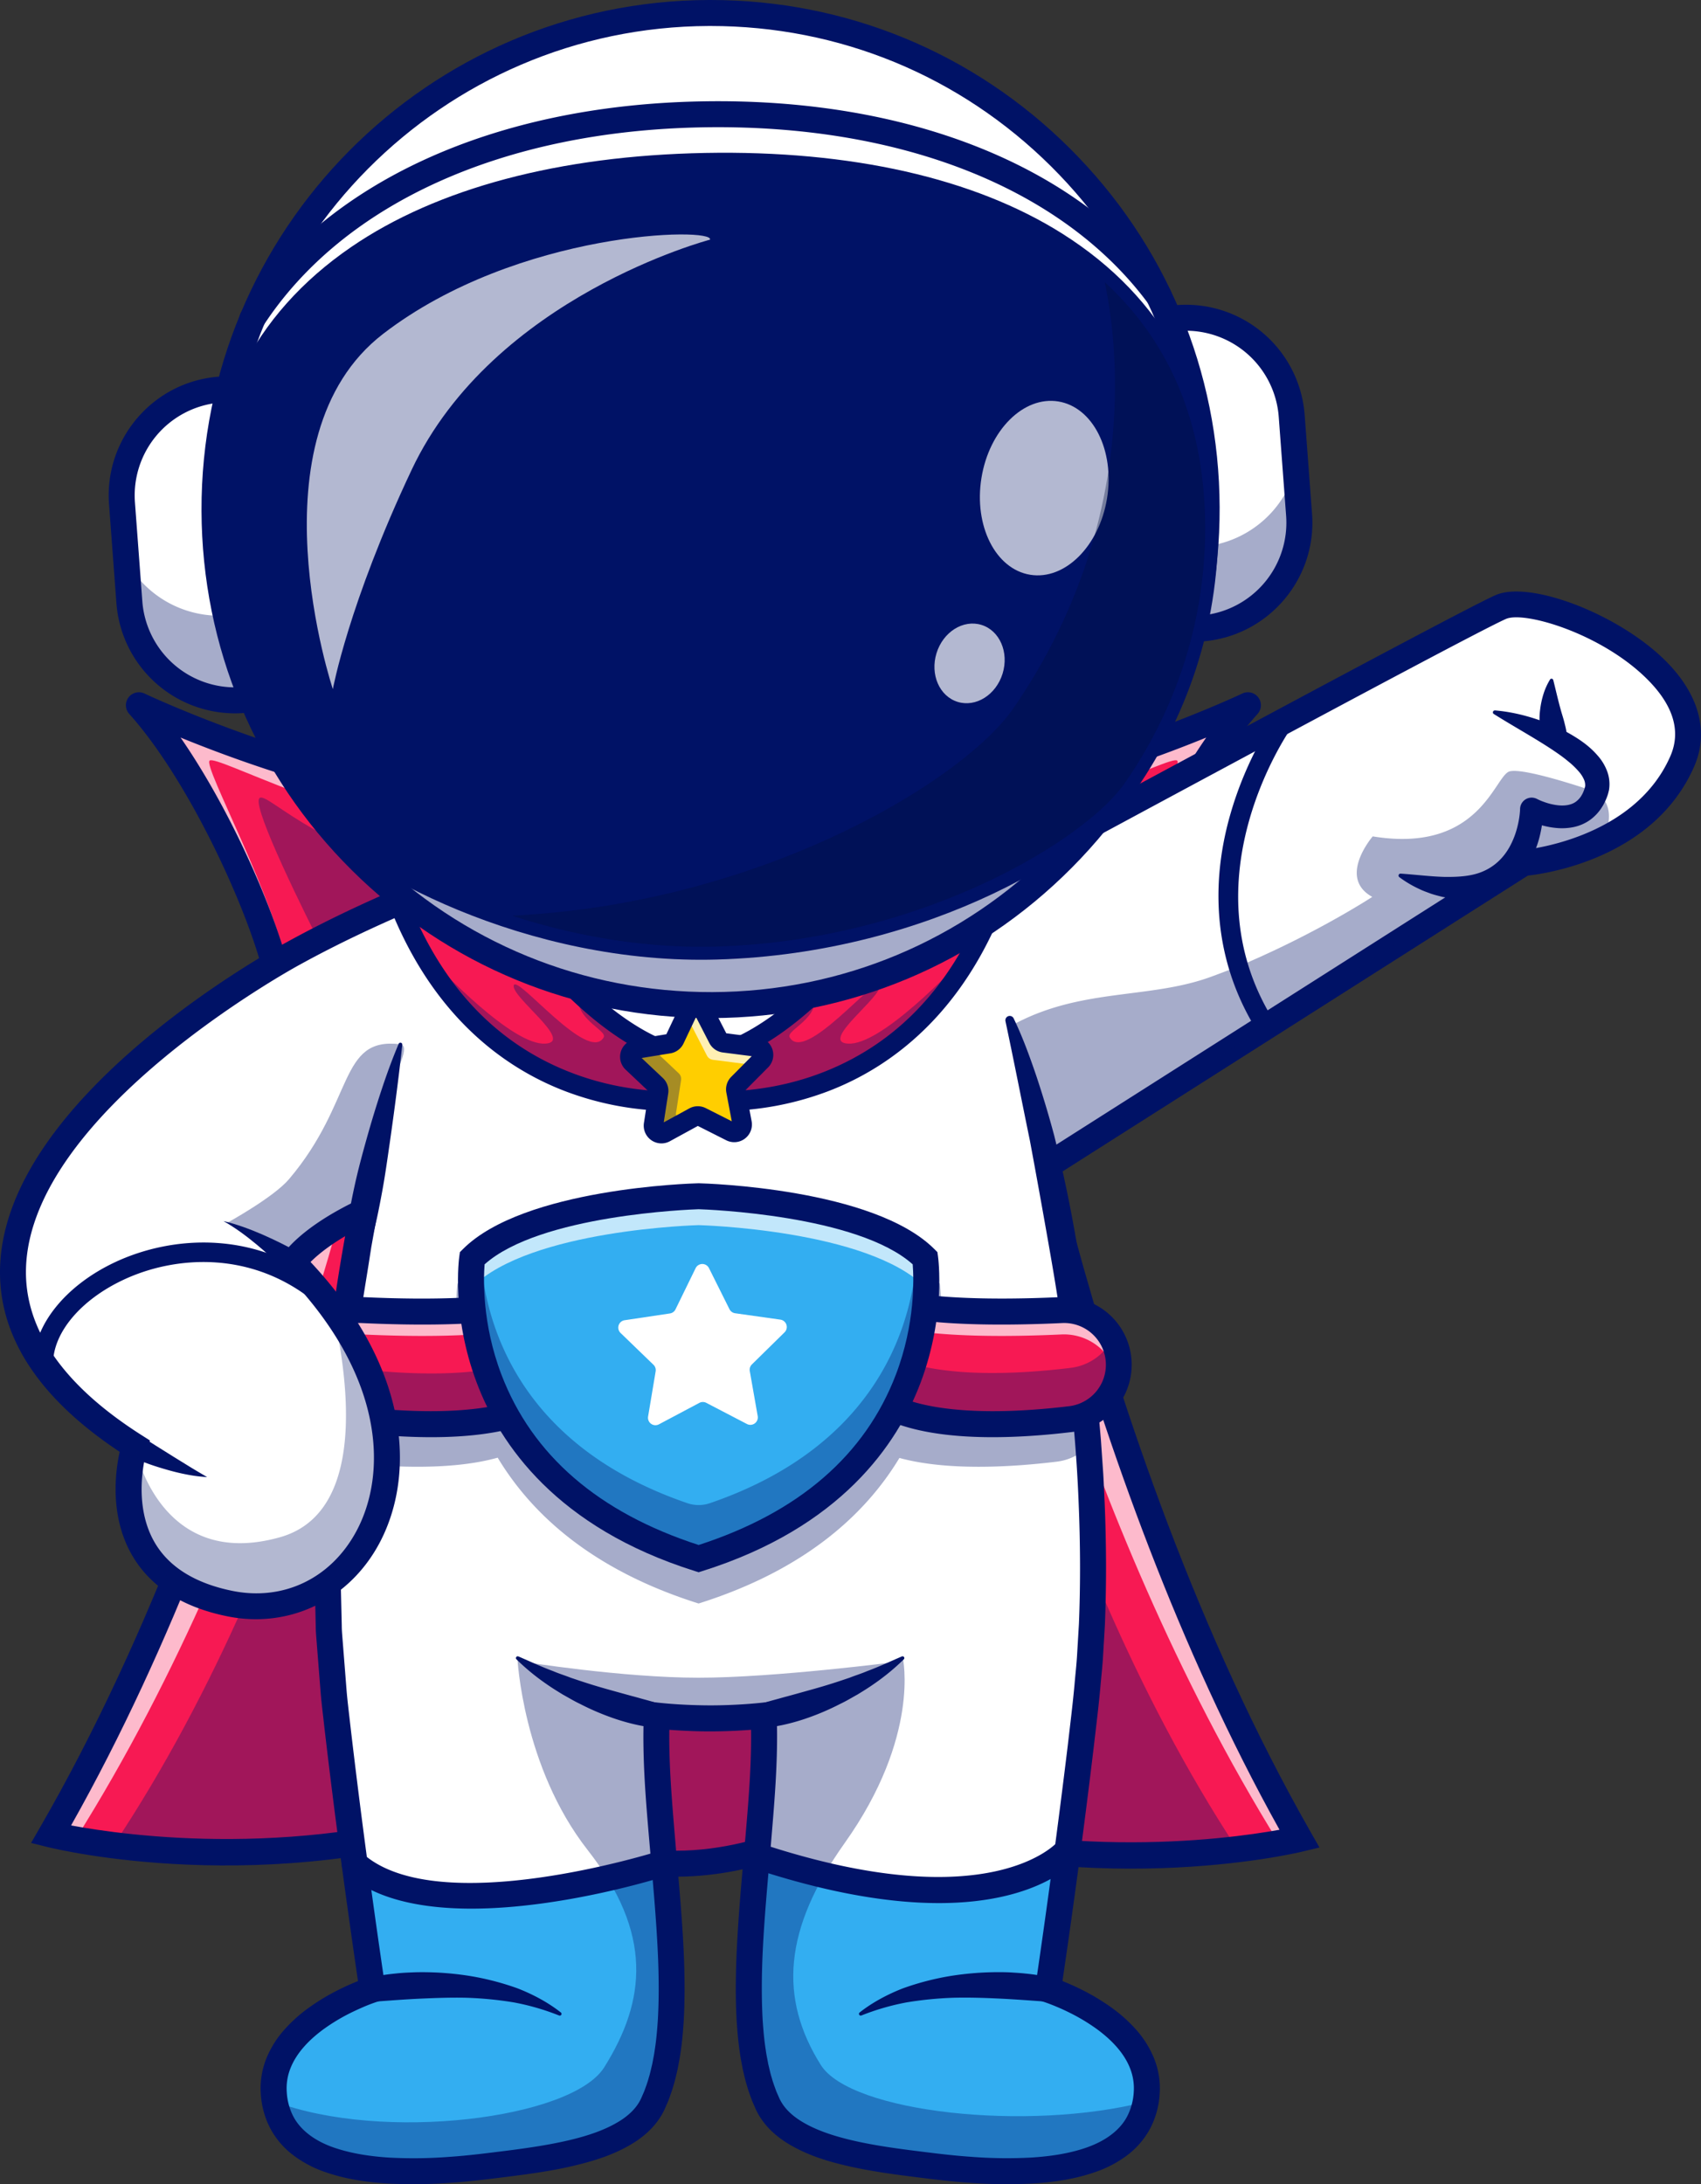 <svg xmlns="http://www.w3.org/2000/svg" viewBox="0 0 2159.42 2772.94"><rect x="0" y="0" width="2159.42" height="2772.94" fill="#333333" stroke="none"/><defs><style>.cls-1{fill:#f71953;}.cls-2{opacity:0.7;}.cls-3{fill:#fff;}.cls-4{opacity:0.35;}.cls-5{fill:#001266;}.cls-6{fill:#ff2261;}.cls-7{opacity:0.6;}.cls-8{fill:#33aef1;}.cls-9{opacity:0.3;}.cls-10{fill:#ffce00;}.cls-11{fill:#000d3d;}</style></defs><title>astro-hero</title><g id="Warstwa_2" data-name="Warstwa 2"><g id="Layer_1" data-name="Layer 1"><path class="cls-1" d="M355.91,1261.27c-8.73-76.79-96.08-273-179.59-365.94,0,0,271.65,129.81,510.42,129.81"/><g class="cls-2"><path class="cls-3" d="M619.41,1073.18c-187.93-28.7-344.48-115-353.28-107.56s84.79,175.15,102.07,278.21l-12.31,17.46c-8.72-76.83-96-273-179.52-365.9,4.21,2,273.44,129.74,510.35,129.74Z"/></g><g class="cls-4"><path class="cls-5" d="M562.77,1113.61,416.47,1218c-33-64.65-92.89-186.68-87.86-203.24S394.84,1078.3,562.77,1113.61Z"/></g><path class="cls-5" d="M355.89,1277.76a16.49,16.49,0,0,1-16.37-14.63c-8.1-71.36-91.69-263.59-175.46-356.77a16.49,16.49,0,0,1,19.36-25.9c2.69,1.28,271.16,128.19,503.31,128.19a16.49,16.49,0,0,1,0,33c-174.61,0-363.45-66.87-457.5-105.28,73.08,105.41,135.64,257.75,143.06,323.06a16.48,16.48,0,0,1-14.52,18.24A17.07,17.07,0,0,1,355.89,1277.76Z"/><path class="cls-1" d="M1404.65,1261.27c8.73-76.79,96.08-273,179.59-365.94,0,0-271.65,129.81-510.42,129.81"/><g class="cls-2"><path class="cls-3" d="M1141.15,1073.18c187.93-28.7,344.48-115,353.28-107.56s-84.79,175.15-102.07,278.21l12.31,17.46c8.72-76.83,96-273,179.52-365.9-4.21,2-273.44,129.74-510.35,129.74Z"/></g><g class="cls-4"><path class="cls-5" d="M1197.79,1113.61,1344.09,1218c33-64.65,92.9-186.68,87.86-203.24S1365.72,1078.3,1197.79,1113.61Z"/></g><path class="cls-5" d="M1404.67,1277.76a17.07,17.07,0,0,1-1.88-.11,16.49,16.49,0,0,1-14.52-18.24c7.42-65.31,70-217.65,143.06-323.06-94,38.41-282.89,105.28-457.51,105.28a16.49,16.49,0,0,1,0-33c232.16,0,500.63-126.91,503.32-128.19a16.49,16.49,0,0,1,19.36,25.9c-83.76,93.17-167.35,285.41-175.46,356.77A16.49,16.49,0,0,1,1404.67,1277.76Z"/><path class="cls-6" d="M1260.37,1179.32c-198.88-.36-396.3-48.06-396.3-48.06l-8,0s-197.64,45.65-396.52,44.59c0,0-101.69,645.85-394.87,1153.16,0,0,273.27,68.06,565-32.6,0,0,103,69.24,227.49,69.68s227.8-68,227.8-68c291.28,102.74,564.86,36.64,564.86,36.64C1359.05,1825.25,1260.37,1179.32,1260.37,1179.32Z"/><path class="cls-1" d="M1649.85,2334.63s-29.36,7.09-79,13c-102,12.18-289.91,19.44-485.81-49.64,0,0-103.31,68.5-227.79,68.06s-227.47-69.7-227.47-69.7c-195.9,67.58-383.48,59.12-485.55,46.23-50-6.29-79.49-13.64-79.49-13.64,293.19-507.29,394.86-1153.14,394.86-1153.14,198.87,1.07,396.55-44.59,396.55-44.59l8,0s197.4,47.69,396.32,48C1260.39,1179.32,1359.05,1825.26,1649.85,2334.63Z"/><g class="cls-2"><path class="cls-3" d="M1649.85,2334.63s-9.26,2.26-26.22,5.27c-261.88-420.72-367.71-922-367.71-922-196.7-.31-391.94-40.61-391.94-40.61l-7.88,0S660.64,1415.79,464,1414.9c0,0-104.5,501.23-368.33,920.35-20-3.54-31-6.29-31-6.29,293.19-507.29,394.86-1153.14,394.86-1153.14,198.87,1.07,396.55-44.59,396.55-44.59l8,0s197.4,47.69,396.32,48C1260.39,1179.32,1359.05,1825.26,1649.85,2334.63Z"/></g><g class="cls-4"><path class="cls-5" d="M1570.8,2347.65c-102,12.18-289.91,19.44-485.81-49.64,0,0-103.31,68.5-227.79,68.06s-227.47-69.7-227.47-69.7c-195.9,67.58-383.48,59.12-485.55,46.23,262.5-394.9,353.5-895,353.5-895,179.69.89,358.24-34.62,358.24-34.62h7.26s178.37,37.28,358.06,37.64C1221.24,1450.64,1310,1950.89,1570.8,2347.65Z"/></g><path class="cls-5" d="M858.42,2382.55h-1.28c-110.73-.39-203.69-52.15-229.59-68C337.48,2411.93,72,2347.79,60.7,2345l-21.24-5.29,10.95-19c288.22-498.71,391.85-1141,392.86-1147.47l2.21-14,14.17.08c194.46.84,390.76-43.72,392.71-44.17l1.87-.43,11.82,0,1.89.45c1.95.48,197.93,47.25,392.46,47.6l14.13,0,2.14,14c1,6.43,101.62,648.87,387.51,1149.65l10.88,19.05-21.33,5.15c-11.26,2.72-277.07,65-566.69-34.5C1061.15,2331.8,968.57,2382.55,858.42,2382.55ZM632.1,2278.12l6.81,4.58c1,.66,100.6,66.45,218.34,66.87h1.15c117.23,0,216.51-64.66,217.5-65.32l6.85-4.51,7.73,2.71c237,83.6,464.27,53.11,533.86,40.52-257.33-461.7-361.77-1031.57-378-1127.27-183.36-2.35-363.66-43.17-384.23-48h-4.24c-20.45,4.55-201,43.57-384.39,44.58C456.8,1288.1,349.7,1857.66,90.25,2317.46c69.55,13.06,296.94,45.15,534.09-36.66Z"/><g class="cls-7"><path class="cls-3" d="M2142,961.74c-18,41-48,69.13-79.47,88.34,23.45-37,39.13-80.71,28.49-125.18-19-79.08-148-110.54-239.59-128.67,13.35-6.85,55.73-28.56,60.27-30.55C1964.22,742.82,2193.4,844.37,2142,961.74Z"/></g><path class="cls-3" d="M2135.56,966.71c-1,2.24-2,4.47-3.1,6.63-.83,1.74-1.65,3.43-2.56,5-.69,1.43-1.42,2.79-2.21,4.13-1.24,2.24-2.52,4.41-3.79,6.52-1.12,1.74-2.19,3.49-3.35,5.16-2,3-4,5.88-6.12,8.68-1.14,1.55-2.33,3.1-3.51,4.58-1.61,2.09-3.31,4-5,6s-3.31,3.75-5,5.58-3.45,3.6-5.22,5.35q-6.45,6.34-13.27,12c-1.32,1.1-2.64,2.2-4,3.23-2.68,2.13-5.4,4.14-8.17,6.13-1.35,1-2.76,1.94-4.16,2.9-2.46,1.66-5,3.3-7.46,4.88l-2.49,1.54c-5.09,3.09-10.26,6-15.35,8.6-1.22.65-2.49,1.3-3.69,1.89-.61.33-1.28.64-1.87.92,0,0-.06,0,0,0-.39.14-.74.36-1.12.5a280.47,280.47,0,0,1-30.64,12.69c-1.36.51-2.65,1-4,1.36-7.88,2.66-15.34,4.84-22.24,6.61-2.26.59-4.52,1.17-6.7,1.65s-4.56,1.1-6.67,1.54q-2.7.6-5.2,1.06c-9,1.76-15.9,2.71-20.09,3.24-.6,0-1.08.1-1.57.16-1.82.22-2.83.27-2.83.27l-326.92,207.88-401.57,255.31-56-384.4s135.82-73.6,292.53-158c61.8-33.27,126.83-68.25,188.1-101,29.9-16.05,58.91-31.55,86.23-46.15,3-1.58,6-3.22,9-4.82,34.4-18.34,65.8-35,92.52-49,3.23-1.7,6.34-3.38,9.36-5,18-9.44,33.63-17.58,46.18-24,1.53-.76,3-1.58,4.49-2.3l.14-.08c2.4-1.2,4.68-2.36,6.84-3.5,3.74-1.88,7.07-3.51,10-4.94,1.13-.56,2.21-1.13,3.2-1.6,3-1.47,5.38-2.55,7.09-3.32C1957.82,747.79,2187,849.33,2135.56,966.71Z"/><path class="cls-3" d="M2135.56,966.71c-1,2.24-2,4.47-3.1,6.63-.83,1.74-1.65,3.43-2.56,5-.69,1.43-1.42,2.79-2.21,4.13-1.24,2.24-2.52,4.41-3.79,6.52-1.12,1.74-2.19,3.49-3.35,5.16-2,3-4,5.88-6.12,8.68-1.14,1.55-2.33,3.1-3.51,4.58-1.61,2.09-3.31,4-5,6s-3.31,3.75-5,5.58-3.45,3.6-5.22,5.35q-6.45,6.34-13.27,12c-1.32,1.1-2.64,2.2-4,3.23-2.68,2.13-5.4,4.14-8.17,6.13-1.35,1-2.76,1.94-4.16,2.9-2.47,1.71-5,3.3-7.46,4.88l-2.49,1.54c-5.09,3.09-10.26,6-15.35,8.6-1.22.65-2.49,1.3-3.69,1.89-.61.33-1.28.64-1.87.92-.4.19-.75.41-1.13.55a280.47,280.47,0,0,1-30.64,12.69c-1.36.51-2.65,1-4,1.36-7.88,2.66-15.34,4.84-22.24,6.61-2.33.63-4.58,1.16-6.7,1.65-2.31.57-4.56,1.1-6.67,1.54q-2.7.6-5.2,1.06c-9,1.76-15.9,2.71-20.09,3.24-.6,0-1.08.1-1.57.16-1.82.22-2.83.27-2.83.27l-326.92,207.88c-25.69-40.67-39.39-81.69-45-121-20.76-145,68-267.12,68-267.12,29.9-16.05,58.91-31.55,86.23-46.15,3-1.58,6-3.22,9-4.82,34.4-18.34,65.8-35,92.52-49,3.23-1.7,6.34-3.38,9.36-5,18-9.44,33.63-17.58,46.18-24,1.53-.76,3-1.58,4.49-2.3l.14-.08c2.4-1.2,4.68-2.36,6.84-3.5,3.74-1.88,7.07-3.51,10-4.94,1.13-.56,2.21-1.13,3.2-1.6,3-1.47,5.38-2.55,7.09-3.32C1957.82,747.79,2187,849.33,2135.56,966.71Z"/><path class="cls-5" d="M1205.64,1575.27a16.53,16.53,0,0,1-16.32-14.12l-56-384.39a16.49,16.49,0,0,1,8.46-16.88c28.73-15.56,704.29-381.47,756.89-404.35,44-19.18,157.14,24.65,216.07,83.73,42.4,42.52,55.16,90.13,35.91,134.07-50.4,115-184.78,135.38-211,138.29l-725.17,461.07A16.45,16.45,0,0,1,1205.64,1575.27Zm-38-391.87,50.65,347.8,707-449.52a16.58,16.58,0,0,1,7.59-2.53c1.38-.11,140.84-12.37,187.59-119.06,13.82-31.54,4.05-64.36-29.05-97.54-57.87-58-155.91-87.07-179.57-76.78C1863.94,806.61,1254.13,1136.57,1167.63,1183.4Z"/><path class="cls-5" d="M1897.84,901.9c23.65,2,46.35,8.11,68.4,16.83a209,209,0,0,1,32.22,16.14c10.46,6.41,20.7,13.87,29.73,24.34A62.68,62.68,0,0,1,2039.82,978a46.76,46.76,0,0,1,2.78,25.09c-.5,2.09-1,4.17-1.64,6.23a73,73,0,0,1-4.22,10,43.77,43.77,0,0,1-2.68,4.78,57.74,57.74,0,0,1-15.57,16.9,55.63,55.63,0,0,1-21.22,9.11,74.47,74.47,0,0,1-21.33,1.06,102.66,102.66,0,0,1-19.6-3.71c-3.12-.91-6.21-1.9-9.26-3a99.47,99.47,0,0,1-9.42-4l21.54-13.13c0,3.4-.16,5.73-.36,8.5s-.48,5.31-.82,7.93a151.63,151.63,0,0,1-2.81,15.64,131.46,131.46,0,0,1-11,30.44,98.62,98.62,0,0,1-20.3,26.9,89.32,89.32,0,0,1-29.07,18.07c-10.59,4.3-21.74,5.81-32.45,6.44s-21.27-.72-31.4-2.66c-5-1.29-10-2.49-14.75-4.14-4.74-1.8-9.53-3.37-14-5.61a140.37,140.37,0,0,1-25.78-15.23,2.5,2.5,0,0,1,1.65-4.5h.06c19.74,1.36,38.23,3.75,56.07,4.18,17.68.18,34.8-.86,49-7.27,14.19-6.2,25.41-16.84,33.26-31a104.66,104.66,0,0,0,9.22-23,121.91,121.91,0,0,0,2.72-12.47c.35-2.1.64-4.22.86-6.31s.4-4.42.44-5.8l0-.61a14.69,14.69,0,0,1,15.17-14.2,14.9,14.9,0,0,1,6.35,1.68c1.52.79,4.11,2,6.29,2.83s4.63,1.74,7,2.44a73.73,73.73,0,0,0,14,2.83c9.17.85,17.32-.75,22.71-5.12a26.74,26.74,0,0,0,7.08-8.48,20.16,20.16,0,0,0,1.38-2.75,43.35,43.35,0,0,0,2.18-5.87,15.54,15.54,0,0,1,.46-2.07,17.83,17.83,0,0,0-1.51-8.47,38.8,38.8,0,0,0-6.52-10.09,101.73,101.73,0,0,0-10.16-10.21c-3.89-3.25-7.88-6.56-12.19-9.67-8.58-6.23-17.77-12.17-27.21-18-18.86-11.65-38.62-22.8-58.33-35.19l-.07,0a2.47,2.47,0,0,1,1.52-4.55Z"/><path class="cls-5" d="M1971.89,863.42c3.27,13,6,25.19,9.21,36.7,1.51,5.77,3.44,11.28,4.79,16.73s2.83,10.67,3.11,16.42l.08,1.59a14.65,14.65,0,0,1-27.23,8.18,54.4,54.4,0,0,1-6.75-20.27,81,81,0,0,1,0-21,110.19,110.19,0,0,1,4.2-20.22,82.69,82.69,0,0,1,8.5-18.91,2.22,2.22,0,0,1,4,.64Z"/><path class="cls-5" d="M1607.19,1315.84a12.34,12.34,0,0,1-10.46-5.77c-51.15-81-63.27-176.35-35-275.59,21.17-74.45,57-124.35,58.57-126.44a12.36,12.36,0,0,1,20,14.53c-1.38,1.91-137,193.07-22.63,374.3a12.36,12.36,0,0,1-10.45,19Z"/><g class="cls-4"><path class="cls-5" d="M2035.18,1066.46s-.06,0,0,0c-.39.14-.74.36-1.12.5a280.47,280.47,0,0,1-30.64,12.69c-1.36.51-2.65,1-4,1.36-7.88,2.66-15.34,4.84-22.24,6.61-2.33.63-4.58,1.16-6.7,1.65-2.31.57-4.56,1.1-6.67,1.54q-2.7.6-5.2,1.06c-9,1.76-15.9,2.71-20.09,3.24-.6,0-1.08.1-1.57.16-1.82.22-2.83.27-2.83.27l-326.92,207.88-401.57,255.31-24.28-166.71,100.29-88.6c87.8-50,176-34.07,255.79-63.37,17.66-6.48,33.86-12.73,46-18,92.85-40.2,158.68-83.41,158.68-83.41-44.65-24.57.57-76.8.57-76.8,136.09,22.24,154.62-76.91,173.62-82.47s109.9,26.1,109.9,26.1C2047.13,1019.87,2045.52,1043,2035.18,1066.46Z"/></g><path class="cls-3" d="M1455.49,2660.68c-.26,2.57-.62,5.09-1.1,7.57-13.33,75.32-105.84,102.2-272.34,81.48-75.41-9.39-179.65-20.5-207.15-77.76-54.86-114.29,1.15-345.57-5.35-493.74V2178a643.63,643.63,0,0,1-135.77,0c0,1.2-.09,2.44-.14,3.63-5.57,148.3,49.2,376.93-5.26,490.38-27.5,57.26-131.7,68.37-207.11,77.76-166.72,20.72-259.23-6.2-272.42-81.75-.44-2.39-.8-4.82-1.06-7.3-9.61-92,125-134.75,125-134.75s-29.36-195.33-48.71-371.52c-48-437.73,122.57-964.73,122.57-964.73h710s170.67,527,122.58,964.73c-19.36,176.19-48.67,371.52-48.67,371.52S1465.1,2568.66,1455.49,2660.68Z"/><path class="cls-8" d="M452.24,2381c11.43,84.23,20.55,144.93,20.55,144.93s-134.61,42.73-125,134.75c.26,2.48.62,4.91,1.06,7.31,13.19,75.54,105.7,102.46,272.42,81.74,75.41-9.39,179.61-20.5,207.11-77.76,34.87-72.65,25-192.52,14.78-308.29C653.93,2430.83,518,2403.9,452.24,2381Z"/><path class="cls-8" d="M1330.53,2525.93s10.09-67.25,22.34-158.41c-60.57,23-197.6,55.83-392.11-10.91-10.39,117.94-21.43,241.25,14.14,315.36,27.5,57.26,131.74,68.37,207.15,77.76,166.5,20.72,259-6.16,272.34-81.48.48-2.48.84-5,1.1-7.57C1465.1,2568.66,1330.53,2525.93,1330.53,2525.93Z"/><g class="cls-4"><path class="cls-5" d="M664.81,2109.78s125.33,20.16,222.13,20.16,251.72-20.16,251.72-20.16-93,71.27-241.32,68.2C745.32,2174.83,664.81,2109.78,664.81,2109.78Z"/></g><g class="cls-4"><path class="cls-5" d="M828.38,2672c-27.5,57.26-131.7,68.37-207.11,77.76-166.72,20.72-259.23-6.2-272.42-81.75,136.47,51.73,377.06,22.19,418.2-43.44,53.27-85,61.9-169.9-20.95-275.78s-89.23-244-89.23-244c39.59,27.81,121,58,176.77,76.87C828.07,2329.89,882.84,2558.52,828.38,2672Z"/></g><g class="cls-4"><path class="cls-5" d="M1454.39,2668.25c-13.33,75.32-105.84,102.2-272.34,81.48-75.41-9.39-179.65-20.5-207.15-77.76-54.86-114.29,1.15-345.57-5.35-493.74,46.14-13.77,131.56-41.94,176.55-73.51,0,0,22.67,99.37-73.82,235.18-77.85,109.6-83.52,196.79-30.25,281.72C1079.81,2681.89,1304.36,2706.64,1454.39,2668.25Z"/></g><path class="cls-5" d="M551.9,1191.39c-12.28,54.91-24.63,109.82-36.23,164.76-3,13.73-5.95,27.44-8.67,41.21l-8.58,41.21c-5.31,27.55-11,55-16,82.62l-7.37,41.4-3.7,20.7-3.23,20.77c-4.37,27.67-9.24,55.29-12.59,83.1-3.66,27.76-7.66,55.5-10.27,83.37l-4.42,41.75c-1.56,13.92-2.11,27.9-3.22,41.84L434.83,1896c-.6,7-.67,14-.87,20.94l-.55,21-1.11,41.9c-.33,7-.05,14,.08,20.93l.49,20.93,1,41.85c0,7,.74,13.91,1.25,20.86l1.65,20.83,3.28,41.65c1.18,13.9,3,27.93,4.53,41.88,13,111.73,28.12,223.44,44.52,334.74l2,13.74-13.33,4.43c-5.12,1.7-11.17,4-16.69,6.41s-11.21,5-16.67,7.72a242.9,242.9,0,0,0-31.23,18.63c-19.49,13.76-36.32,31-44.22,50.82a68.36,68.36,0,0,0-4.91,30.85,76.55,76.55,0,0,0,8.22,30.63c9.6,18.41,28.42,31.53,50.56,39.34s46.75,11.57,71.57,13.11a584.82,584.82,0,0,0,75.52-.92c25.31-1.68,50.65-5,76.35-8.23,25.48-3.29,50.68-7,75-12.66s47.92-13.32,66.91-25.6c9.43-6.11,17.34-13.47,22.55-21.9a28.6,28.6,0,0,0,1.83-3.22,28.22,28.22,0,0,0,1.76-3.6l3.52-8.05c2-5.6,4.15-11.11,5.7-17,1.84-5.7,3-11.72,4.49-17.61,1.09-6,2.42-12,3.2-18.18,1.95-12.2,3-24.7,3.86-37.21,1.48-25.11,1.36-50.56.44-76.09-2-51.11-7-102.51-11.45-154.26s-8.82-103.93-6.77-157.4l.67-17.57,17.72,1.93c10.56,1.15,21.85,2,32.83,2.55s22.11.87,33.13.88,22.08-.31,33.13-.88,22.27-1.4,32.83-2.55l17.72-1.93.67,17.57c2,53.47-2.46,105.61-6.77,157.4s-9.47,103.15-11.45,154.26c-.92,25.53-1,51,.44,76.09.88,12.51,1.91,25,3.86,37.21.78,6.16,2.12,12.13,3.2,18.18,1.46,5.89,2.65,11.91,4.49,17.61,1.56,5.85,3.71,11.36,5.7,17L989,2663a28.22,28.22,0,0,0,1.76,3.6,30.24,30.24,0,0,0,1.83,3.22c5.21,8.43,13.12,15.79,22.55,21.9,19,12.28,42.76,19.93,66.91,25.6,24.3,5.68,49.5,9.37,75,12.66,25.71,3.23,51,6.55,76.35,8.23a585,585,0,0,0,75.53.92c24.81-1.54,49.44-5.18,71.57-13.11s41-20.93,50.55-39.34a76.72,76.72,0,0,0,8.23-30.63,68.5,68.5,0,0,0-4.92-30.85c-7.9-19.83-24.73-37.06-44.22-50.82a242.9,242.9,0,0,0-31.23-18.63c-5.46-2.75-11-5.32-16.67-7.72s-11.57-4.71-16.69-6.41l-13.34-4.44,2-13.73q22.66-153.63,41.39-308c2.93-25.66,6.23-51.53,8.52-77,1.07-12.77,2.58-25.49,3.29-38.3l2.28-38.41c2.09-51.3,1.79-102.75-.36-154.16-4-102.88-16.93-205.45-34.46-307.08-8.79-50.72-18-101.87-27.35-152.13-10.42-50.51-20.3-101.32-31.06-151.82l0-.08a5.53,5.53,0,0,1,10.4-3.55c11.44,23.81,20.39,48.48,28.81,73.22q12.38,37.21,22.51,75c12.75,51.11,23.11,101.9,31.4,153.53,8.51,51.49,14.94,103.31,20.66,155.2,2.81,26,5.11,52,7.36,78l2.7,39.1c.91,13,1.31,26.11,2,39.16,2.19,52.25,2.5,104.64.35,157l-2.32,39.28c-.73,13.09-2.28,26.15-3.38,39.23-2.36,26.18-5.63,51.78-8.59,77.67q-18.55,154.88-41.52,309l-11.31-18.16c7.18,2.39,13.2,4.79,19.6,7.49s12.49,5.54,18.6,8.62a275.14,275.14,0,0,1,35.47,21.18,189,189,0,0,1,31.91,28A126.31,126.31,0,0,1,1465,2613a101.75,101.75,0,0,1,7.2,45.24,109.3,109.3,0,0,1-12,43.86,104,104,0,0,1-29.91,34.62,144.54,144.54,0,0,1-38.57,20.35c-26.76,9.55-54,13.32-80.82,15a615.78,615.78,0,0,1-79.85-.94c-26.43-1.75-52.52-5.19-78.24-8.41-25.91-3.36-52.09-7.14-78.28-13.26s-52.67-14.25-77.44-30.11c-12.24-7.95-24-18.43-32.51-32.09a58,58,0,0,1-3-5.21,48.84,48.84,0,0,1-2.51-5.13l-4.26-9.76c-2.39-6.6-4.91-13.19-6.71-19.87-2.11-6.65-3.47-13.36-5.1-20-1.22-6.7-2.68-13.41-3.55-20.1-2.12-13.41-3.23-26.77-4.16-40.1-1.57-26.64-1.42-53.09-.48-79.35,2-52.5,7.12-104.34,11.55-155.86s8.63-102.89,6.68-153.1l18.39,15.64c-12,1.3-23.3,2.11-35,2.73s-23.19.91-34.84.93-23.25-.33-34.84-.93-23-1.43-35-2.73l18.39-15.64c-2,50.21,2.37,101.65,6.68,153.1s9.51,103.36,11.55,155.86c.95,26.26,1.09,52.71-.48,79.35-.93,13.33-2,26.69-4.16,40.1-.86,6.69-2.33,13.4-3.55,20.1-1.63,6.68-3,13.39-5.1,20-1.8,6.68-4.32,13.27-6.71,19.87l-4.25,9.76a51.11,51.11,0,0,1-2.52,5.13,58,58,0,0,1-3,5.21c-8.47,13.66-20.27,24.14-32.51,32.09-24.77,15.86-51.34,23.86-77.44,30.11s-52.37,9.9-78.28,13.26c-25.71,3.22-51.81,6.66-78.24,8.41a615.78,615.78,0,0,1-79.85.94c-26.82-1.71-54.06-5.48-80.82-15A144.69,144.69,0,0,1,373,2736.67a104.14,104.14,0,0,1-29.91-34.62,109.3,109.3,0,0,1-12-43.86,101.75,101.75,0,0,1,7.2-45.24,126.31,126.31,0,0,1,23.86-37.46,189.34,189.34,0,0,1,31.91-28,275.14,275.14,0,0,1,35.47-21.18q9.17-4.62,18.6-8.62c6.4-2.7,12.43-5.1,19.61-7.49l-11.32,18.16c-16.47-111.79-31.6-223.59-44.67-335.86-1.52-14.07-3.36-28-4.57-42.19l-3.37-42.65-1.68-21.33c-.52-7.11-1.28-14.21-1.27-21.33l-1-42.7-.51-21.34c-.17-7.12-.49-14.24-.2-21.34l.89-42.64.44-21.32c.16-7.11.21-14.22.77-21.3l2.62-42.52c1-14.17,1.39-28.39,2.81-42.51l4-42.39,2-21.19c.61-7.08,1.36-14.13,2.32-21.16l5.5-42.19c7.28-56.27,16.94-112.17,28-167.76,2.59-13.93,5.93-27.71,8.86-41.57s5.88-27.71,9.28-41.47c6.81-27.5,13.34-55,21.22-82.27,15.29-54.55,32.23-108.6,53.51-161.33a5.51,5.51,0,0,1,10.49,3.26Z"/><g class="cls-4"><path class="cls-5" d="M1387,1830.44a69,69,0,0,1-45.56,25.24c-57.61,7-139.14,11.82-199.62-4.74-42.78,70.94-119.21,142.06-254.93,184.79C751,1993,674.54,1921.62,631.81,1850.59c-60.58,17-142.94,12.09-200.95,5.09a66.63,66.63,0,0,1-15.06-3.59c.67-44.45,3-88.91,6.47-132.8a68.63,68.63,0,0,1,16.87-2.08c1.06,0,2.21,0,3.28,0,40,1.86,93.3,3.1,141.39,0-8.11-51.59-3-87.59-3-87.59,78.15-78.12,306.12-83.78,306.12-83.78s228,5.66,306.16,83.78c0,0,5.09,36-3.06,87.67,47.7,3,100.26,1.78,139.89-.08,1.06,0,2.21,0,3.28,0a69.33,69.33,0,0,1,49.24,20.59C1384.64,1768.49,1386.24,1799.44,1387,1830.44Z"/></g><path class="cls-1" d="M669.32,1789.83c-61.3,24.82-156.18,19.62-220.86,11.8a69.46,69.46,0,0,1-60.31-79.15h0A69.45,69.45,0,0,1,460,1663.22c60.5,2.84,151.24,4.17,208.71-8.58"/><g class="cls-2"><path class="cls-3" d="M460,1694.14c60.5,2.83,151.24,4.16,208.71-8.59l.46,109.47.11,0-.57-135.19c-57.47,12.75-148.21,11.42-208.71,8.58a69.46,69.46,0,0,0-71.89,59.26h0a69.35,69.35,0,0,0,.52,23.13A69.38,69.38,0,0,1,460,1694.14Z"/></g><g class="cls-4"><path class="cls-5" d="M669.34,1789.82c-61.33,24.85-156.2,19.61-220.87,11.83a69.58,69.58,0,0,1-53.17-101.19,69.34,69.34,0,0,0,53.17,36.74c64.56,7.83,159.27,13,220.6-11.67Z"/></g><path class="cls-5" d="M547.44,1824.58c-35.48,0-70.75-2.93-101-6.58a86,86,0,0,1,14.33-171.25c89.1,4.18,161.68,1.26,204.37-8.21,8.61-1.91,30.07-2,42.69,38.59,12.79,41.15,11.36,110.29-32.37,128h0C639.52,1819.68,593.31,1824.58,547.44,1824.58Zm-90.71-144.95a53,53,0,0,0-6.28,105.63c92.44,11.18,168,7.38,212.68-10.71h0c13.09-5.3,16.92-26.51,18-35.38,3.67-31.4-5.83-60.58-11.85-67.77-58.31,12.22-146.08,11.29-210,8.29C458.41,1679.65,457.57,1679.63,456.73,1679.63Z"/><path class="cls-1" d="M1138.22,1789.83c61.3,24.82,156.18,19.62,220.86,11.8a69.46,69.46,0,0,0,60.31-79.15h0a69.45,69.45,0,0,0-71.89-59.26c-60.49,2.84-151.24,4.17-208.71-8.58"/><g class="cls-2"><path class="cls-3" d="M1138.79,1685.55c57.47,12.75,148.21,11.42,208.71,8.59a69.39,69.39,0,0,1,70.84,53.94,69.34,69.34,0,0,0-70.84-84.86c-60.5,2.84-151.24,4.17-208.71-8.58l-.57,135.19.13.05Z"/></g><g class="cls-4"><path class="cls-5" d="M1359.06,1801.65c-64.67,7.78-159.54,13-220.87-11.83l.27-64.89c61.33,24.69,156,19.51,220.6,11.67a69.13,69.13,0,0,0,53-36.47,69.49,69.49,0,0,1-53,101.52Z"/></g><path class="cls-5" d="M1260.1,1824.58c-45.88,0-92.08-4.9-128.07-19.47-43.72-17.69-45.15-86.82-32.36-128,12.63-40.6,34.09-40.5,42.69-38.6,42.7,9.47,115.25,12.38,204.37,8.21A86,86,0,0,1,1361.06,1818C1330.86,1821.65,1295.57,1824.58,1260.1,1824.58ZM1138.3,1671.4c-6,7.19-15.53,36.37-11.85,67.77,1,8.87,4.87,30.08,18,35.38h0c44.7,18.1,120.24,21.9,212.69,10.71a53,53,0,0,0-8.83-105.57C1284.38,1682.69,1196.62,1683.63,1138.3,1671.4Z"/><path class="cls-5" d="M1191.87,2416.07c-58.51,0-134.38-11-231.58-42.72A16.49,16.49,0,0,1,970.51,2342c287.15,93.66,371.23-2.61,372-3.6a16.6,16.6,0,0,1,23.13-2.37,16.4,16.4,0,0,1,2.64,22.94C1365.72,2362.27,1321.16,2416.07,1191.87,2416.07Z"/><path class="cls-5" d="M598.43,2423.11c-61.67,0-121-11.07-159.09-44.67a16.48,16.48,0,1,1,21.8-24.73c95.59,84.27,371.43-2.46,374.21-3.34a16.49,16.49,0,1,1,10,31.41C837.52,2384.29,713.87,2423.11,598.43,2423.11Z"/><path class="cls-8" d="M886.94,1978.76c326.88-102.9,287.53-381.36,287.53-381.36-73.4-73.39-287.53-78.69-287.53-78.69S672.8,1524,599.4,1597.4C599.4,1597.4,560.06,1875.86,886.94,1978.76Z"/><g class="cls-2"><path class="cls-3" d="M1175.41,1644.06c-.44-6.47-.93-10-.93-10-73.42-73.37-287.56-78.69-287.56-78.69s-214.11,5.32-287.53,78.69c0,0-.48,3.54-.93,10-1.63-28.61.93-46.67.93-46.67,73.42-73.38,287.53-78.69,287.53-78.69s214.14,5.31,287.56,78.69C1174.48,1597.39,1177.05,1615.45,1175.41,1644.06Z"/></g><g class="cls-4"><path class="cls-5" d="M1174.47,1597.4a121.31,121.31,0,0,0-10.42-9.23c-3.45,77.28-38.19,243.18-262.83,320.19a44.1,44.1,0,0,1-28.57,0c-224.64-77-259.37-242.91-262.83-320.19a122.84,122.84,0,0,0-10.42,9.23s-39.34,278.46,287.54,381.36C1213.82,1875.86,1174.47,1597.4,1174.47,1597.4Z"/></g><path class="cls-3" d="M933.12,1667.22l57.56,8.12a9.46,9.46,0,0,1,5.31,16.11l-41.46,40.75a9.5,9.5,0,0,0-2.69,8.39l10.07,57.25a9.46,9.46,0,0,1-13.69,10L896.66,1781a9.47,9.47,0,0,0-8.8,0l-51.35,27.26a9.45,9.45,0,0,1-13.76-9.91l9.59-57.34a9.46,9.46,0,0,0-2.76-8.36l-41.79-40.4a9.46,9.46,0,0,1,5.17-16.16l57.49-8.6a9.43,9.43,0,0,0,7.1-5.2l25.52-52.24a9.46,9.46,0,0,1,17-.07l25.94,52A9.48,9.48,0,0,0,933.12,1667.22Z"/><path class="cls-5" d="M886.94,1996.05l-5-1.56C706.8,1939.34,634.75,1834,605.16,1755.3c-32.14-85.44-22.51-157.19-22.08-160.2l.77-5.46,3.9-3.9c77.16-77.17,289.77-83.29,298.77-83.51l.42,0,.41,0c9,.22,221.61,6.34,298.78,83.51l3.9,3.9.77,5.46c.42,3,10,74.76-22.09,160.2-29.59,78.67-101.64,184-276.82,239.19ZM615.2,1605.16c-1.39,17.5-3.43,74.94,21.35,139.94,39.06,102.4,123.29,175.18,250.39,216.35,127.09-41.17,211.32-114,250.38-216.35,24.78-65,22.75-122.4,21.36-139.94-70.15-62.8-261.51-69.64-271.74-70C876.7,1535.52,685.35,1542.36,615.2,1605.16Z"/><path class="cls-3" d="M291.54,2035.77c-171.44-35-121.91-196.12-120.75-200l.05,0c-7-4.45-13.73-9-20.23-13.42,0,0,231.81-28.25,276.78-135.53a85.26,85.26,0,0,0,4.14-11.85h.05C568.38,1878.49,446.78,2067.43,291.54,2035.77Z"/><path class="cls-3" d="M372.1,1602.83c.39.4.79.8,1.15,1.2,222.87,227.69,91.53,467.08-81.7,431.74-173.5-35.38-120.71-200-120.71-200-440.25-280.26,201.26-625.26,201.26-625.26C493.3,1143.63,618,1101.34,618,1101.34L539.7,1340.82,477.49,1531.1C393.4,1567.58,372.1,1602.83,372.1,1602.83Z"/><g class="cls-4"><path class="cls-5" d="M496,1376.28,477.49,1531.1c-84.09,36.48-105.39,71.73-105.39,71.73.39.4.79.8,1.15,1.2-22.54-18.6-52.79-39.86-84.54-51.77,0,0,58.54-32.15,78.07-55.13C451,1398,429.26,1315.71,508.44,1325.81,520.88,1327.4,504.27,1359.26,496,1376.28Z"/></g><path class="cls-5" d="M324.93,2055.66a183.65,183.65,0,0,1-36.66-3.74c-56.69-11.56-97.13-37.41-120.22-76.84-29.28-50-21.58-107.16-16.13-131.92C48,1774.2-3.07,1694.94.14,1607.43,8.13,1390,349.73,1203.82,364.27,1196c121-66.75,247.21-109.83,248.47-110.26A16.49,16.49,0,0,1,623.32,1117c-1.23.42-124.81,42.62-243.27,108-3.55,1.91-339.7,185.1-347,383.71-2.84,77.75,46.48,149.48,146.59,213.22l10.74,6.83-3.89,12.11c-.2.62-20.33,66.06,10.1,117.79,18.17,30.89,51.22,51.4,98.23,61,64.69,13.19,124.94-15.56,157.21-75,40.08-73.85,37-199.39-91.74-330.2l-9-9.14,6.65-11c2.16-3.58,23.27-35.93,96.54-70.82a16.49,16.49,0,1,1,14.18,29.77c-41.51,19.76-63.8,38.23-74.43,48.89,131,139.87,131.34,276.09,86.78,358.2C448.32,2020.63,389.45,2055.65,324.93,2055.66Z"/><path class="cls-5" d="M363.07,1614.38c-5.63-5.85-11.92-11.85-18.12-17.59s-12.68-11.4-19.24-16.88c-13.18-10.88-26.91-21.18-42.06-29.7,16.94,4,33.54,10.19,49.72,17.19q12.12,5.31,24,11.24c8,4,15.68,8,23.71,12.6Z"/><path class="cls-5" d="M177.73,1822.85c6.84,4.12,14,8.57,20.92,13l21.1,13.21,21.32,13.16c7.16,4.39,14.42,8.62,21.85,13A184.22,184.22,0,0,1,237.3,1872c-8.45-1.6-16.78-3.65-25-6s-16.41-4.87-24.43-7.79-16-5.86-23.9-9.54Z"/><g class="cls-9"><path class="cls-5" d="M291.54,2035.77c-171.44-35-121.91-196.12-120.75-200l.05,0s29.77,159.54,184.75,115.78c99.11-28,90.72-167.72,71.8-264.73a85.26,85.26,0,0,0,4.14-11.85h.05C568.38,1878.49,446.78,2067.43,291.54,2035.77Z"/></g><path class="cls-1" d="M884.44,1344.49v51.86s-229.69,33-352.62-194.53c-17.31-32-32.46-69.08-44.59-112.17L613,1109.4s50.35,83.65,122.08,151.4C779.05,1302.38,831.08,1337.94,884.44,1344.49Z"/><g class="cls-4"><path class="cls-5" d="M884.44,1344.49v51.86s-229.69,33-352.62-194.53c30.95,33.61,119.43,125.4,160.34,123.14,37.42-2-43.8-59.65-39.95-74s94.69,99.51,114.13,66.12c5.31-9.17-39.55-24-31.27-56.24C779.05,1302.38,831.08,1337.94,884.44,1344.49Z"/></g><path class="cls-5" d="M853.18,1410.42a385.16,385.16,0,0,1-134.83-24.77c-82-31.09-190.8-107.1-243-292.65l-5.22-18.55,150.48,23.62,3,4.94c1.28,2.13,129.68,212.88,262.38,229.22l10.86,1.34v73.49l-10.61,1.52A253.17,253.17,0,0,1,853.18,1410.42ZM504.67,1104.91c41.07,130.59,115.83,217.21,222.44,257.62,64.35,24.38,121.95,24,145,22.53v-30c-130-24.75-246.05-201.48-266.63-234.34Z"/><path class="cls-1" d="M1155.9,1109.39s-131.13,217.84-271.46,235.11v51.84s298.82,42.9,397.21-306.69Z"/><path class="cls-5" d="M915.7,1410.42a253,253,0,0,1-33-1.84l-10.61-1.52v-73.49l10.86-1.34c132.69-16.34,261.1-227.09,262.38-229.22l3-4.94,150.48-23.62-5.22,18.55c-52.22,185.55-161,261.56-243,292.65A385.16,385.16,0,0,1,915.7,1410.42ZM896.81,1385c23.16,1.44,81.44,1.8,146-22.91,106.06-40.59,180.48-127.07,221.41-257.22l-100.77,15.82c-20.58,32.86-136.68,209.59-266.63,234.34Z"/><path class="cls-5" d="M510.71,1326.38c-4.54,41.8-10,83.08-15.88,124.35-3,20.61-5.83,41.25-9.6,61.69s-7.75,40.88-13.29,60.91l0,.07a16.54,16.54,0,0,1-32.39-6.13c2.18-20.94,6.19-41.42,10.63-61.86s9.94-40.65,15.59-60.83,11.77-40.25,18.36-60.21,13.74-39.76,22-59.18a2.38,2.38,0,0,1,4.56,1.19Z"/><path class="cls-5" d="M55,1743.62a12.37,12.37,0,0,1-12.37-12.34c-.12-48.74,40.51-99.33,103.51-128.9,71.69-33.63,180.63-42.58,271.39,33.23a12.36,12.36,0,1,1-15.85,19c-81.84-68.35-180.23-60.23-245-29.82-54.34,25.5-89.38,67.28-89.28,106.45a12.38,12.38,0,0,1-12.34,12.4Z"/><g class="cls-4"><path class="cls-5" d="M884.44,1344.49v51.86s229.69,33,352.61-194.53c-31,33.61-119.43,125.4-160.34,123.14-37.42-2,43.8-59.65,40-74S1022,1350.43,1002.54,1317c-5.32-9.17,39.54-24,31.26-56.24C989.83,1302.38,937.8,1337.94,884.44,1344.49Z"/></g><path class="cls-10" d="M856.63,1319.43l17.79-37.61a10.09,10.09,0,0,1,18.1-.3l19,37a10.09,10.09,0,0,0,7.69,5.4l41.27,5.31a10.09,10.09,0,0,1,5.87,17.12l-29.31,29.52a10.08,10.08,0,0,0-2.75,9l7.7,40.89a10.09,10.09,0,0,1-14.47,10.87l-37.13-18.75a10.08,10.08,0,0,0-9.4.16l-36.5,20a10.1,10.1,0,0,1-14.82-10.4l6.36-41.12a10.09,10.09,0,0,0-3-8.88L802.74,1349a10.09,10.09,0,0,1,5.31-17.3l41.07-6.66A10.11,10.11,0,0,0,856.63,1319.43Z"/><g class="cls-2"><path class="cls-3" d="M966.36,1346.35,954.76,1358a9.93,9.93,0,0,0-8.37-7.22l-41.27-5.31a10,10,0,0,1-7.71-5.4l-19-37a10.07,10.07,0,0,0-11.64-5.13l7.66-16.17a10.1,10.1,0,0,1,18.11-.31l19,37a10,10,0,0,0,7.7,5.36l41.27,5.32A10.1,10.1,0,0,1,966.36,1346.35Z"/></g><g class="cls-4"><path class="cls-5" d="M870.31,1423.85,844.49,1438a10.08,10.08,0,0,1-14.79-10.4l6.34-41.1a10.11,10.11,0,0,0-3-8.9l-30.28-28.52a10.1,10.1,0,0,1,5.31-17.31l20.24-3.28a9.76,9.76,0,0,0,3,5.45l30.24,28.56a9.92,9.92,0,0,1,3.06,8.86l-6.33,41.13A10,10,0,0,0,870.31,1423.85Z"/></g><path class="cls-5" d="M839.65,1451.61a22.53,22.53,0,0,1-22.18-25.92l6.18-39.93L794.25,1358a22.46,22.46,0,0,1,11.82-38.51l39.89-6.47,17.29-36.52a22.45,22.45,0,0,1,40.27-.66L922,1311.81l40.09,5.15a22.46,22.46,0,0,1,13.07,38.1l-28.47,28.68,7.49,39.71a22.46,22.46,0,0,1-32.2,24.2l-36.07-18.21-35.45,19.39A22.45,22.45,0,0,1,839.65,1451.61ZM814.58,1343.2l26.91,25.38a22.49,22.49,0,0,1,6.79,19.76l-5.66,36.58,32.46-17.75a22.43,22.43,0,0,1,20.89-.35l33,16.68-6.86-36.36a22.51,22.51,0,0,1,6.13-20l26.07-26.26-36.69-4.71a22.48,22.48,0,0,1-17.11-12l-16.92-32.9-15.83,33.44h0a22.44,22.44,0,0,1-16.7,12.56Z"/><path class="cls-3" d="M1525,797.89h0a12.83,12.83,0,0,1-13.75-11.84l-27.53-368.54a12.85,12.85,0,0,1,11.84-13.75h0A134.62,134.62,0,0,1,1639.77,528l9.38,125.67A134.6,134.6,0,0,1,1525,797.89Z"/><path class="cls-5" d="M1524,800.89a15.77,15.77,0,0,1-15.72-14.62l-27.53-368.54a15.78,15.78,0,0,1,14.57-16.92,137.58,137.58,0,0,1,147.43,126.94l9.39,125.67c5.65,75.64-51.3,141.78-126.94,147.42h0C1524.77,800.87,1524.37,800.89,1524,800.89Zm-18.23-394.54q-5,0-10,.37a9.86,9.86,0,0,0-9.1,10.57l27.53,368.54a9.86,9.86,0,0,0,10.57,9.11h0c72.39-5.41,126.87-68.7,121.47-141.08l-9.39-125.67a131.63,131.63,0,0,0-131.07-121.84Z"/><g class="cls-4"><path class="cls-5" d="M1644.75,594.71l4.42,58.94A134.67,134.67,0,0,1,1525,797.92a12.86,12.86,0,0,1-13.76-11.87l-7.35-98a12.85,12.85,0,0,0,12.21,6.72l8.74-.67A134.51,134.51,0,0,0,1644.75,594.71Z"/></g><path class="cls-5" d="M1524,814.42a29.32,29.32,0,0,1-29.19-27.14l-27.53-368.54a29.32,29.32,0,0,1,27.06-31.42,151.09,151.09,0,0,1,161.92,139.42l9.38,125.67c6.21,83.08-56.33,155.72-139.41,161.92C1525.44,814.39,1524.69,814.42,1524,814.42ZM1500.39,420l27,361.13a118.25,118.25,0,0,0,105.34-126.25l-9.38-125.68A118.13,118.13,0,0,0,1500.39,420Z"/><path class="cls-3" d="M279.05,494.63h0a12.82,12.82,0,0,1,13.75,11.84L320.33,875a12.83,12.83,0,0,1-11.84,13.75h0a134.61,134.61,0,0,1-144.25-124.2l-9.39-125.68A134.61,134.61,0,0,1,279.05,494.63Z"/><path class="cls-5" d="M298.25,892.1a137.56,137.56,0,0,1-137-127.32L151.9,639.1c-5.65-75.64,51.29-141.77,126.93-147.42h0a15.8,15.8,0,0,1,16.93,14.57l27.53,368.54a15.81,15.81,0,0,1-14.58,16.92Q303.48,892.1,298.25,892.1ZM280,497.56l-.76,0h0C206.89,503,152.4,566.28,157.81,638.66l9.38,125.68A131.63,131.63,0,0,0,308.27,885.8a9.88,9.88,0,0,0,9.11-10.57L289.85,506.69a9.87,9.87,0,0,0-9.82-9.13Z"/><g class="cls-4"><path class="cls-5" d="M312.73,772.76,320.35,875a12.85,12.85,0,0,1-11.87,13.75A134.55,134.55,0,0,1,164.26,764.58l-4-53a134.65,134.65,0,0,0,128.17,69.71l13.44-1A13,13,0,0,0,312.73,772.76Z"/></g><path class="cls-5" d="M298.23,905.63A151.09,151.09,0,0,1,147.8,765.78l-9.39-125.67c-6.2-83.08,56.34-155.72,139.41-161.92a29.29,29.29,0,0,1,31.42,27.05l27.53,368.54a29.34,29.34,0,0,1-27,31.42C305.88,905.49,302,905.63,298.23,905.63ZM276.64,511.4A118.26,118.26,0,0,0,171.3,637.66l9.38,125.67a118.11,118.11,0,0,0,122.93,109.2Z"/><circle class="cls-3" cx="902.08" cy="646.26" r="629.77"/><path class="cls-5" d="M902,1279c-168.15,0-326.36-65.2-445.75-183.73C336.34,976.18,270,817.52,269.35,648.51c-1.24-348.88,281.58-633.74,630.47-635C1069,12.74,1228,78.17,1347.89,197.25S1534.2,475,1534.81,644s-64.65,328.13-183.73,448.06S1073.35,1278.38,904.34,1279Zm.13-1259.54h-2.31c-345.61,1.24-625.8,283.42-624.56,629,.6,167.43,66.36,324.6,185.17,442.56,118.25,117.42,275,182,441.57,182h2.3c167.42-.6,324.59-66.36,442.56-185.17s182.6-276.45,182-443.87-66.36-324.6-185.17-442.56C1225.46,84,1068.7,19.45,902.15,19.45Z"/><g class="cls-4"><path class="cls-5" d="M1525.5,556.85a627.4,627.4,0,0,1,6.36,87.16c1.19,347.8-279.74,630.76-627.54,632s-630.75-279.74-632-627.53c0-10,.16-20,.6-29.88C316.44,925,580.33,1160.13,898.56,1159,1236.35,1157.78,1511,890.86,1525.5,556.85Z"/></g><path class="cls-5" d="M902,1292.51c-171.74,0-333.34-66.58-455.28-187.65-122.5-121.63-190.3-283.68-190.91-456.3C254.56,292.22,543.43,1.27,899.77,0h2.38c171.73,0,333.33,66.59,455.27,187.65,122.49,121.63,190.3,283.68,190.91,456.3h0c.62,172.62-66,335.15-187.65,457.64S1077,1291.89,904.39,1292.51ZM902.15,33h-2.26c-338.16,1.2-612.29,277.3-611.08,615.46.58,163.82,64.92,317.6,181.17,433s270.63,178.48,434.29,178.08c163.81-.58,317.59-64.93,433-181.17s178.66-270.48,178.07-434.3h0c-.58-163.81-64.92-317.59-181.16-433C1218.48,96.17,1065.11,33,902.15,33Z"/><path class="cls-5" d="M1529.89,660.19c2.3,123.21-35.56,238.35-102.2,334.28-50,71.91-258.45,200-518.73,207.24-241.33,6.67-463.35-117.92-515.95-187.92-70.18-93.36-112.31-207-114.61-330.23C272.31,357.5,549.92,217.1,895.53,210.64S1523.8,334.13,1529.89,660.19Z"/><path class="cls-5" d="M889.86,1218.46c-242.15,0-456.21-123.15-510-194.76C305,924.11,264.21,806.6,261.92,683.87c-3-160,58.86-284.55,183.84-370.22,109-74.72,264.42-116,449.46-119.49s341.9,32,453.61,102.62c128.1,81,194.56,203.11,197.54,363.1h0c2.29,122.73-34.06,241.68-105.14,344-49.29,71-255.9,206.67-531.81,214.31Q899.61,1218.46,889.86,1218.46Zm30-991.56q-11.91,0-24,.23c-183.19,3.42-608.45,54.71-601,456.13,2.17,115.75,40.65,226.62,111.3,320.63,50.17,66.74,266.86,187.9,502.33,181.33,260.91-7.21,461.1-136,505.64-200.16,67.09-96.58,101.41-208.81,99.25-324.56h0c-2.76-148.2-64.06-261.2-182.18-335.84C1229.76,260.55,1087.91,226.9,919.83,226.9Z"/><g class="cls-2"><ellipse class="cls-3" cx="1325.69" cy="619.69" rx="111.45" ry="80.76" transform="translate(502 1829.24) rotate(-80.8)"/></g><g class="cls-2"><ellipse class="cls-3" cx="1230.9" cy="842.27" rx="51.15" ry="43.9" transform="translate(63.23 1770.22) rotate(-72.86)"/></g><g class="cls-4"><path class="cls-11" d="M1402.5,358.28c77.86,71.56,124.92,170.93,127.38,301.89,2.3,123.24-35.58,238.37-102.17,334.3-50,71.91-258.49,200-518.76,207.26-91.9,2.57-181-13.93-259-39.24,319.74-15.7,573.7-172.91,635.65-262.11,84.58-121.74,132.63-267.9,129.69-424.25A637.66,637.66,0,0,0,1402.5,358.28Z"/></g><path class="cls-5" d="M320.34,421.14a16.5,16.5,0,0,1-13.51-25.94C414.35,230.76,627.06,133.62,890.48,128.7c261.33-4.92,477.53,81.1,592.86,235.93a16.49,16.49,0,0,1-23.16,23.3l-1.78-1.38-1-1.54c-108.76-146.62-315.27-228-566.3-223.34-252.52,4.72-455.5,96.53-556.87,251.9l-.87,1.2A16.45,16.45,0,0,1,320.34,421.14Zm-1.07-17.33,1.08.84Z"/><g class="cls-2"><path class="cls-3" d="M422.55,874.91s-107-319.77,64-451.19S906.89,288.16,901.36,304.26c0,0-274.86,72-378.82,292.3C442.38,766.44,422.55,874.91,422.55,874.91Z"/></g><path class="cls-5" d="M831.3,2193.24a174.59,174.59,0,0,1-25.16-4c-8.12-1.84-16.12-4.13-24-6.73a321.22,321.22,0,0,1-45.79-19.32c-7.47-3.52-14.59-7.86-21.8-11.84-7.07-4.32-14.1-8.63-20.85-13.41a283.33,283.33,0,0,1-38.07-31.34,2.24,2.24,0,0,1,2.44-3.66l.08,0c15,6.47,29.32,13.21,44.23,18.72,7.25,3.12,14.88,5.42,22.16,8.31,7.48,2.5,14.89,5.06,22.38,7.39,14.91,4.79,30,8.82,45,13l11.23,3.09q5.63,1.47,11.2,3.08c7.37,2,15.12,4.11,21.93,6.18l.81.25a15.5,15.5,0,0,1-5.75,30.27Z"/><path class="cls-5" d="M966.73,2162.72c6.81-2.07,14.55-4.19,21.92-6.18q5.58-1.62,11.21-3.08l11.23-3.09c14.95-4.2,30.05-8.23,45-13,7.49-2.33,14.89-4.89,22.38-7.39,7.28-2.89,14.91-5.19,22.16-8.31,14.91-5.51,29.28-12.25,44.22-18.72l.08,0a2.22,2.22,0,0,1,2.94,1.16,2.25,2.25,0,0,1-.49,2.49,283.33,283.33,0,0,1-38.07,31.34c-6.75,4.78-13.78,9.09-20.85,13.41-7.22,4-14.33,8.32-21.81,11.84a320.73,320.73,0,0,1-45.79,19.32c-7.88,2.6-15.87,4.89-24,6.73a174.81,174.81,0,0,1-25.16,4,15.5,15.5,0,0,1-5.76-30.27Z"/><path class="cls-5" d="M470.14,2510.68a231.21,231.21,0,0,1,31.52-5.13c5.23-.61,10.47-1,15.71-1.24s10.49-.48,15.74-.51a385.41,385.41,0,0,1,62.88,4.71,344,344,0,0,1,61.2,15.85c19.67,7.74,38.48,17.73,54.84,30.6a2.23,2.23,0,0,1-2.2,3.82l-.09,0a307.46,307.46,0,0,0-57.51-16.64,462.1,462.1,0,0,0-58.92-5.85c-19.76-.52-39.49.2-59.2,1.07s-39.7,2.51-58.68,3.82l-.62.05a15.49,15.49,0,0,1-4.67-30.51Z"/><path class="cls-5" d="M1327.91,2541.14c-19-1.31-39.1-2.88-58.68-3.82s-39.44-1.59-59.19-1.07a462.08,462.08,0,0,0-58.93,5.85,307.46,307.46,0,0,0-57.51,16.64l-.08,0a2.22,2.22,0,0,1-2.2-3.81c16.35-12.87,35.16-22.86,54.84-30.6a343.67,343.67,0,0,1,61.19-15.85,385.5,385.5,0,0,1,62.88-4.71c5.25,0,10.51.15,15.74.51s10.49.63,15.71,1.24a231.21,231.21,0,0,1,31.52,5.13,15.48,15.48,0,0,1-4.66,30.51Z"/></g></g></svg>